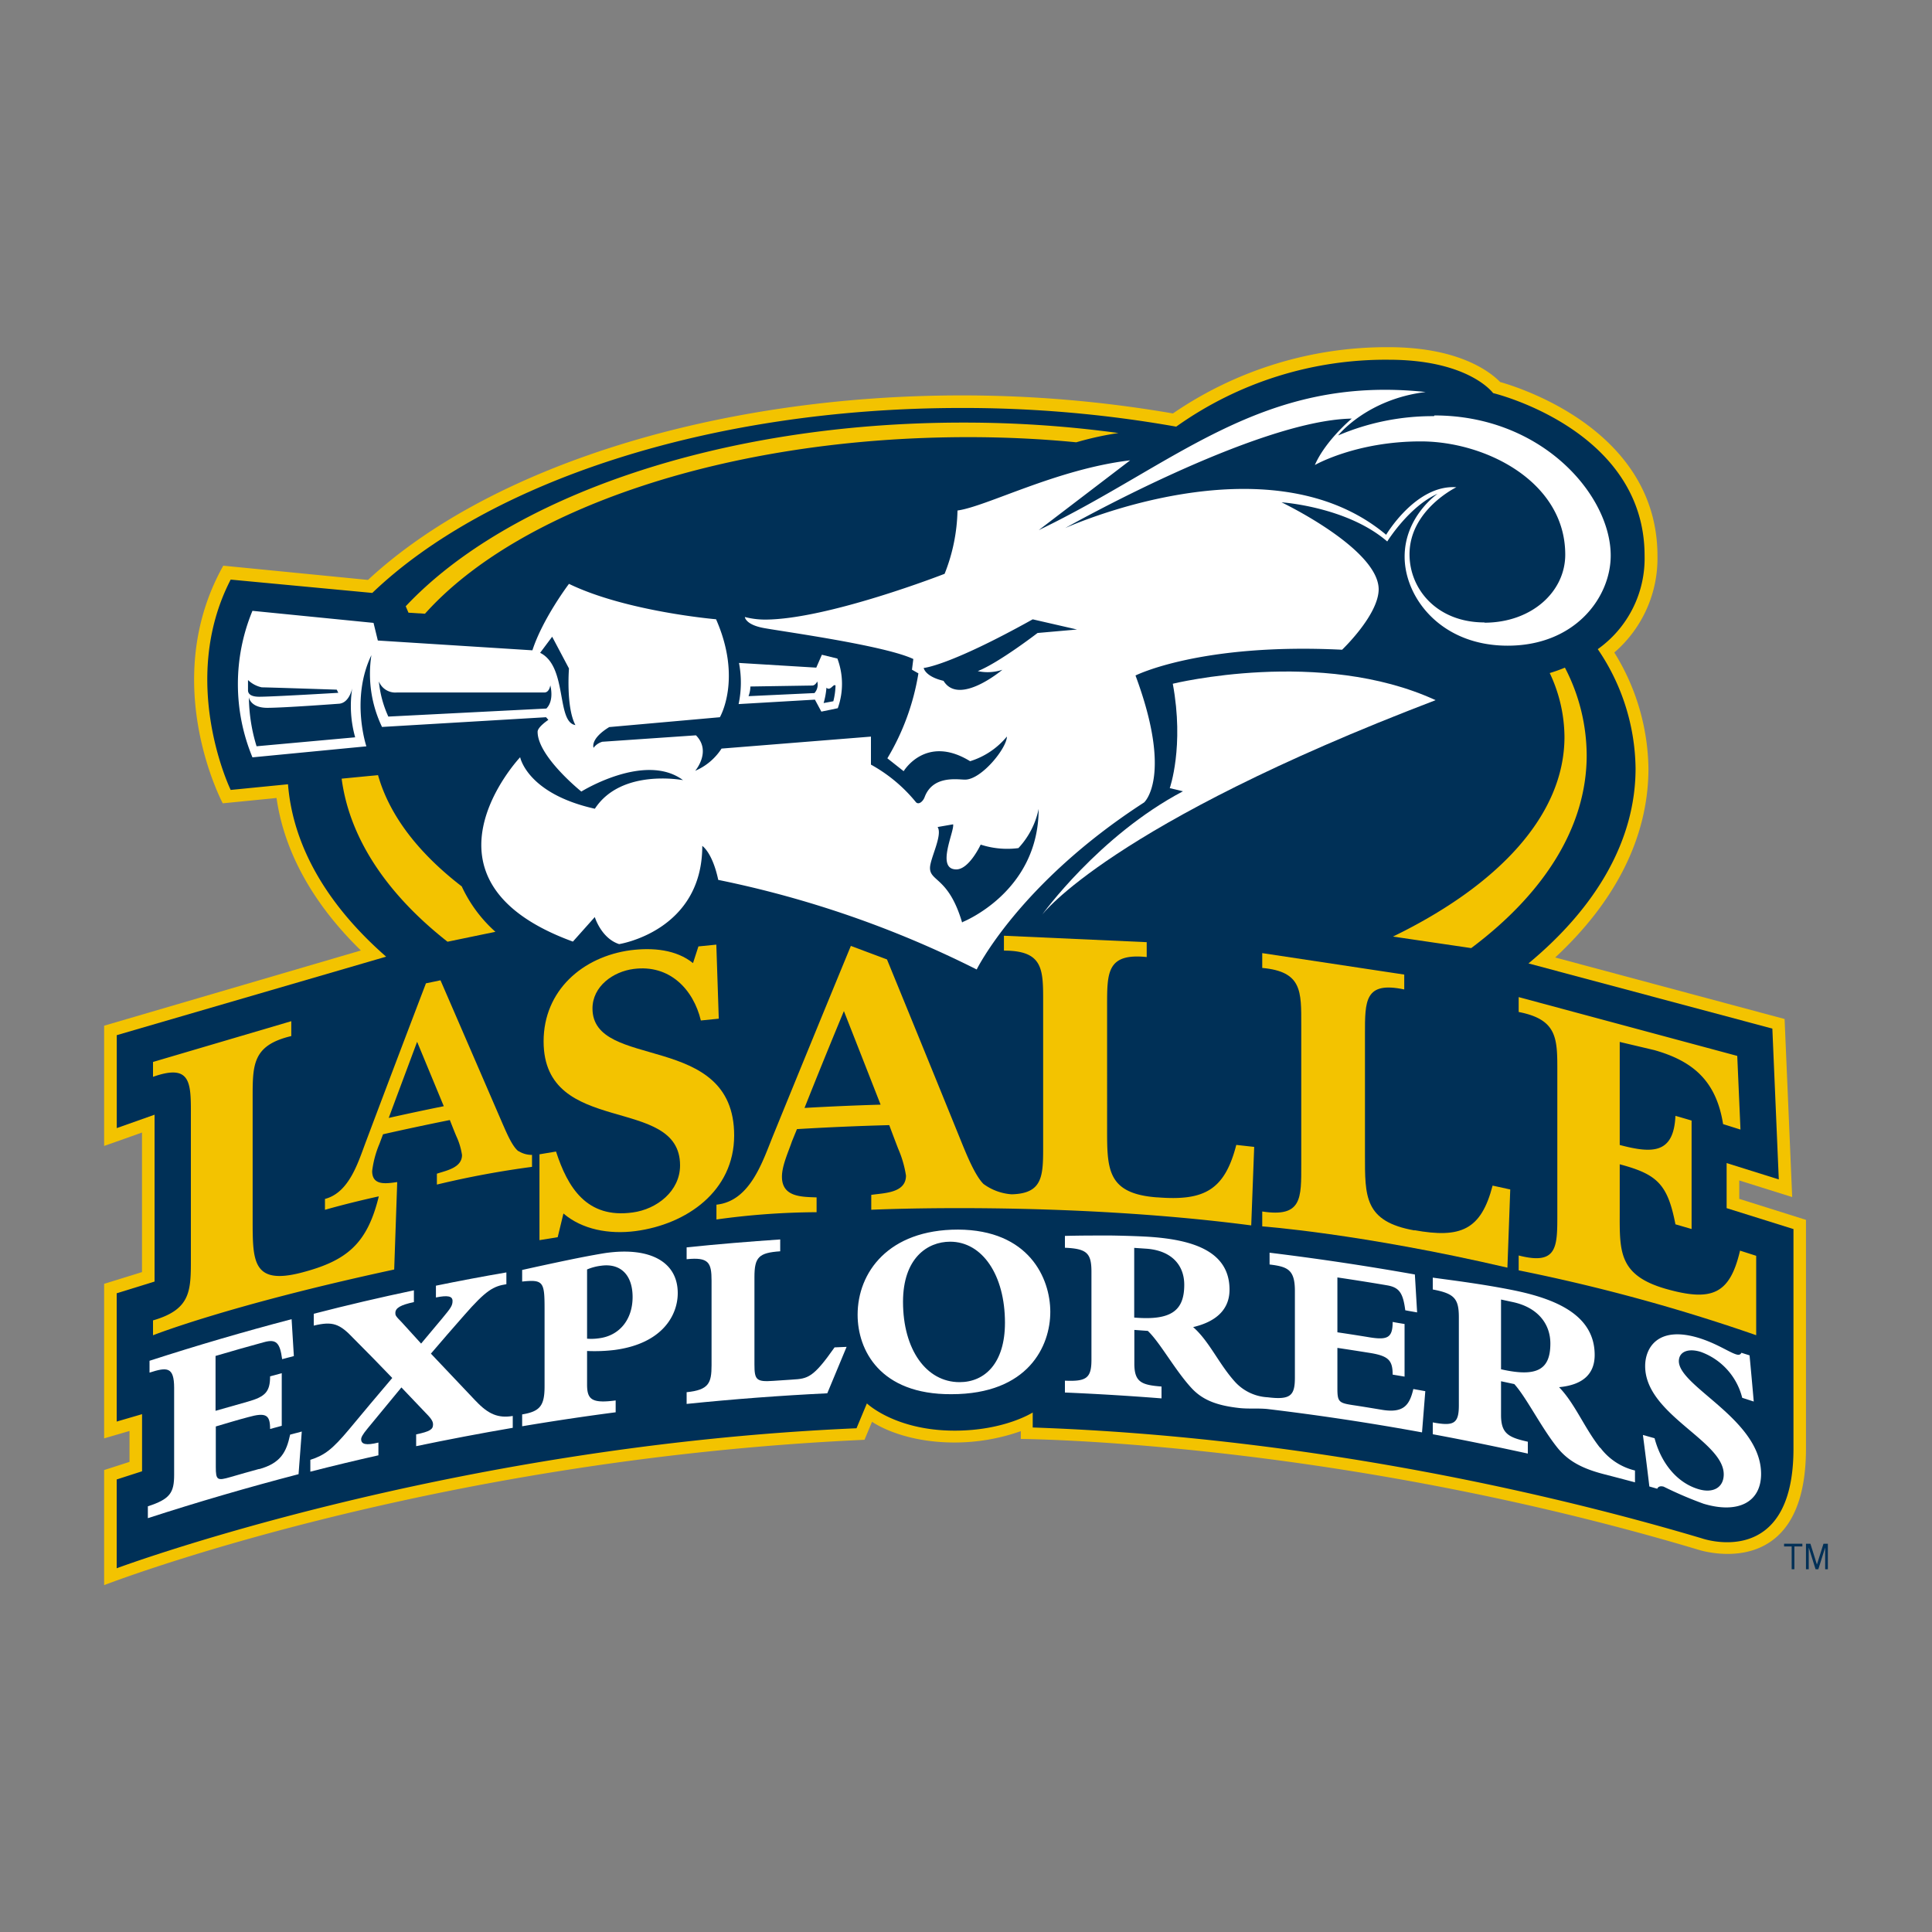 <svg xmlns="http://www.w3.org/2000/svg" viewBox="0 0 300 300"><rect x="0" y="0" width="300" height="300" fill="#808080" stroke="none"/><defs><style>.cls-1{fill:none;}.cls-2{fill:#f3c300;}.cls-3{fill:#003057;}.cls-4{fill:#fff;}</style></defs><title>la-salle-explorers</title><g id="Layer_2" data-name="Layer 2"><g id="Layer_88" data-name="Layer 88"><rect class="cls-1" width="300" height="300"/><path class="cls-2" d="M270.07,186.16V183.3l8.22,2.58-1.18-27.65-35.62-9.55c9.18-8.52,14.48-18.51,14.48-29.36a35,35,0,0,0-5.3-18,19.3,19.3,0,0,0,6.7-15c0-19.15-20.68-25.94-24.43-27-1.48-1.52-6.34-5.41-17.31-5.41a58.75,58.75,0,0,0-33.5,10.29,192.18,192.18,0,0,0-32.85-2.8c-38,0-73.12,11-92.14,28.65L34.67,87.84c-10.14,18.08-.08,36.9-.08,36.9l8.35-.83c1.23,8.57,5.84,16.6,13.1,23.68L16.17,159.27v18.67s4.27-1.5,5.88-2.08v21.67l-5.88,1.82v24l3.94-1.15V227l-3.94,1.27v17.87s50.13-19.5,118.07-22.57l1.17-2.8s4.41,3.22,12.82,3.22a30.9,30.9,0,0,0,10.28-1.76v1.21s48.5.26,105.21,17.2c0,0,16.71,5.54,16.71-15.71V189.42l-10.36-3.26"/><path class="cls-3" d="M268.11,187.6v-7l8.1,2.54-1-23.42L237.34,149.6c10.53-8.73,16.63-19.12,16.63-30.28a33.47,33.47,0,0,0-5.87-18.52,17.27,17.27,0,0,0,7.27-14.52c0-19.62-23.52-25.24-23.52-25.24s-3.74-5.18-16.21-5.18a56.07,56.07,0,0,0-33,10.39,189.43,189.43,0,0,0-33.36-2.9C110,63.35,75.7,74.94,57.81,92.07L35.82,90c-8.17,15.82,0,32.66,0,32.66l8.9-.88c.78,9.78,6.25,18.91,15.24,26.77L18.13,160.74v14.43L24,173.09V199l-5.88,1.82v19.92l3.94-1.15v8.87l-3.94,1.27v13.79S69,224.53,133,221.78l1.61-3.86s4.39,4.23,13.63,4.23c7.75,0,12.12-2.82,12.12-2.82v2.33c45,1.55,84,11.28,103.92,17.22,0,0,14.21,5,14.21-13.95V190.85Z"/><path class="cls-4" d="M40.27,228.09c-1.49.41-3,.83-4.46,1.26-2.07.6-2.3.51-2.3-1.56V221.5c1.66-.49,3.33-1,5-1.44,2.81-.79,3.43-.36,3.43,1.83l1.81-.49v-8.17l-1.81.49c0,2.39-.74,3.16-3.47,3.93-1.65.46-3.3.94-5,1.42v-8.52q3.75-1.11,7.53-2.14c1.89-.52,2.47.08,2.81,2.64l1.82-.48q-.18-2.87-.35-5.73-11.08,2.91-22.06,6.46v1.84c2.71-.87,3.82-.94,3.82,2.38V229c0,2.78-.62,3.78-4.08,4.9v1.84q11.61-3.76,23.4-6.83c.17-2.21.34-4.41.5-6.62l-1.81.48c-.58,2.73-1.47,4.43-4.82,5.36"/><path class="cls-4" d="M73.91,217.58q-3.5-3.72-7-7.39c1.72-2,3.43-4,5.16-5.95,3.43-3.93,4.56-4.52,6.56-4.83v-1.83q-5.48.94-10.94,2.06v1.83c1.87-.38,2.58-.2,2.58.54s-.28,1.11-1.64,2.75l-3.24,3.87q-1.52-1.66-3-3.3c-1-1-1-1.11-1-1.46,0-.78.85-1.25,2.88-1.68v-1.83Q56.46,202,48.72,204v1.84c2.94-.7,4-.32,6.19,2q3,3,6,6.13-3.36,3.95-6.72,8c-2.59,3.09-3.79,4-6,4.71v1.84q5.27-1.35,10.57-2.54V224c-1.94.48-2.68.27-2.68-.52,0-.27.2-.71,1-1.67,1.75-2.13,3.5-4.26,5.25-6.37l3.81,4c1,1,1.1,1.38,1.1,1.77,0,.74-.47,1.07-2.62,1.52v1.83q7.47-1.56,15-2.85v-1.84c-2.24.38-3.8-.27-5.71-2.3"/><path class="cls-4" d="M93,207.81a8.12,8.12,0,0,1-1.84.06V197.12a8,8,0,0,1,2.2-.58c3-.41,4.87,1.43,4.87,4.87s-2,6-5.23,6.4m1.22-13.27c-.59.08-2.79.46-5.42,1s-5.57,1.18-7.72,1.66V199c3.32-.36,3.48.09,3.48,4.27v12c0,3-.7,3.9-3.48,4.36v1.84q7.25-1.22,14.52-2.17v-1.84c-3.74.5-4.44-.17-4.44-2.48v-5.2a26,26,0,0,0,4.28-.16c7.51-1,9.8-5.48,9.8-8.82,0-4.92-4.38-7.15-11-6.26"/><path class="cls-4" d="M123.07,214.22l-3,.2c-2.65.19-2.92-.17-2.92-2.56V198.3c0-3.09.67-3.77,4-4v-1.84c-4.85.33-9.7.73-14.53,1.23v1.84c3.43-.35,3.87.52,3.87,3.33V212c0,2.78-.44,3.83-3.87,4.18V218q10.91-1.12,21.84-1.65c1-2.41,2-4.82,3-7.21l-1.87.08c-3.32,4.73-4.15,4.86-6.56,5"/><path class="cls-4" d="M149,214.62c-5.18,0-8.78-5.08-8.78-12.47,0-6.76,3.76-9.34,7.32-9.34,5,0,8.51,5.19,8.51,12.58,0,6.29-3.13,9.23-7.05,9.23m-.24-23.69c-10.84,0-15.59,6.68-15.59,13.22,0,5.46,3.44,12.4,14.56,12.34,12,0,15.36-7.54,15.36-12.78s-3.32-12.73-14.33-12.78"/><path class="cls-4" d="M176.12,204.59V193.77l1.93.13c3.83.29,5.84,2.51,5.84,5.6,0,4-2,5.58-7.77,5.09m43.34,11.1c-.58,2.47-1.48,3.79-4.89,3.22-1.51-.25-3-.5-4.54-.73-2.12-.33-2.36-.51-2.36-2.58v-6.3c1.7.25,3.4.52,5.1.79,2.86.47,3.48,1.17,3.48,3.36l1.85.31v-8.17c-.62-.1-1.23-.2-1.85-.32,0,2.4-.74,2.84-3.52,2.4-1.69-.28-3.37-.54-5.06-.79v-8.52c2.57.38,5.12.78,7.69,1.22,1.91.32,2.5,1.17,2.85,3.88.61.12,1.23.22,1.84.33-.12-2-.23-3.92-.35-5.89q-11.25-2-22.56-3.38v1.83c2.79.34,3.93.78,3.93,4.1v13.44c0,2.78-.63,3.52-4.21,3.08a7.38,7.38,0,0,1-5.08-2.39c-2.52-2.78-4-6.32-6.51-8.51,3.71-.87,5.65-2.84,5.65-5.81,0-6-5.76-7.7-12.08-8.18-1.34-.1-3.79-.19-6.28-.23-3.16,0-4.79,0-7.2.06v1.84c3.41.15,4.12.83,4.12,3.75v13.64c0,2.86-.79,3.4-4.12,3.25v1.84q7.5.32,15,.91V215.3c-3.08-.24-4.22-.66-4.22-3.56v-5.23l2.09.15c1.89,1.78,4.23,6.11,6.79,8.88,1.7,1.84,3.9,2.71,7.45,3.1,1.47.16,2.94,0,4.41.16q12,1.44,23.93,3.62l.51-6.4-1.84-.33"/><path class="cls-4" d="M233.08,212.61V201.79l1.9.41c3.77.83,5.76,3.34,5.76,6.42,0,4-2,5.29-7.66,4m15.4,12.22c-2.48-3.13-3.91-6.89-6.39-9.44,3.64-.34,5.53-2,5.53-5,0-6-5.64-8.52-11.86-9.89-1.32-.29-3.73-.74-6.19-1.12-3.11-.48-4.72-.67-7.09-1v1.84c3.35.63,4.05,1.41,4.05,4.33v13.65c0,2.85-.78,3.28-4.05,2.66v1.84c4.93.91,9.85,1.93,14.76,3v-1.84c-3-.67-4.16-1.26-4.16-4.15v-5.24l2.06.44c1.87,2.06,4.16,6.71,6.68,9.86,1.66,2.07,3.83,3.26,7.31,4.15,1.59.41,3.16.82,4.75,1.25v-1.84a9.52,9.52,0,0,1-5.4-3.56"/><path class="cls-4" d="M260.69,211.38c0-1.45,1.38-2.07,3.37-1.47a10.2,10.2,0,0,1,6.47,7.14l1.79.58q-.31-3.58-.65-7.17l-1.26-.4c-.19.33-.42.37-.84.24-1.1-.34-3.09-1.74-5.93-2.59-6.29-1.85-8.19,1.66-8.18,4.42,0,7.53,12.21,11.59,12.2,16.81,0,2-1.6,3-3.94,2.29-3.18-.95-5.72-3.85-6.8-7.9l-1.81-.51c.35,2.68.69,5.36,1,8l1.23.35c.08-.22.35-.5,1-.32a59.51,59.51,0,0,0,6.19,2.65c5.32,1.6,8.93-.21,8.93-4.63,0-8.47-12.76-13.52-12.77-17.52"/><path class="cls-2" d="M219.65,191.06c-7.82-1.38-7.7-5.27-7.7-11.76V160.64c0-5.24-.06-8.3,6.1-7v-2.31L196,148v2.3c6.19.57,6.06,3.61,6.06,8.85v21.66c0,5.27.13,8.26-6.06,7.31v2.31s15.24,1.1,38.07,6.41q.21-6.07.44-12.14l-2.74-.6c-1.79,6.88-4.92,8.23-12.16,6.92"/><path class="cls-2" d="M270.2,194.16c-1.57,6.76-4.32,8-11.43,6-7.44-2.1-7.27-5.83-7.26-11.87v-7.5c5.82,1.55,7.44,3.08,8.65,9.32l2.51.73V174c-.84-.25-1.68-.5-2.51-.73-.26,5.88-3.53,5.88-8.65,4.52v-16l5.37,1.27c6.05,1.71,9.62,4.82,10.68,11.49l2.7.85q-.25-5.72-.5-11.44l-33.94-9.13v2.31c6.12,1.19,6,4.21,6,9.45v21.67c0,5.27.13,8.27-6,6.69v2.31a281,281,0,0,1,36.88,10.07V195l-2.5-.8"/><path class="cls-2" d="M92,156.61c0-3.47,3.22-5.74,6.38-6.15,5.61-.74,9.29,3.18,10.45,8l2.78-.28q-.19-5.76-.38-11.5l-2.78.28c-.29.86-.57,1.73-.84,2.59-2.59-2.09-6.2-2.44-9.69-2-7.47,1-13.51,6.27-13.51,14.15,0,14.95,21.19,8.21,21.19,19.26,0,4-3.61,6.81-7.35,7.31-7.16,1-10.11-3.91-11.91-9.46l-2.57.43v13.33l2.83-.46c.3-1.23.59-2.45.89-3.68,2.9,2.49,7.08,3.27,11.21,2.73,7.93-1.05,15.3-6.2,15.3-14.85,0-16.27-22-10-22-19.72"/><path class="cls-2" d="M60.37,173.57c1.46-3.94,2.94-7.88,4.4-11.8l4.14,10c-2.86.58-5.7,1.18-8.54,1.82m20.13,5.17c-1-.78-1.89-3-2.41-4.15q-4.86-11.25-9.69-22.39l-2.26.47q-4.66,12.2-9.28,24.48c-1.22,3.21-2.58,8-6.4,9v1.69s3.4-1,8.36-2.09c-1.8,7.36-4.94,10-12,11.84-7.72,2-7.58-1.91-7.59-8.4V170.59c0-5.24-.06-8.27,6-9.71v-2.31L23.76,164.9v2.31c6-2.12,5.89,1,5.88,6.21v21.67c0,5.26.12,8.2-5.88,9.94v2.31s11.74-4.67,37.45-10.21c.14-4,.47-13.58.47-13.58-1.73.24-3.89.6-3.89-1.71a15.65,15.65,0,0,1,1.13-4.22c.19-.5.37-1,.56-1.49q5.18-1.17,10.37-2.21c.33.83.65,1.66,1,2.49a10.54,10.54,0,0,1,.89,2.94c0,2-2.49,2.42-3.9,2.9v1.69a142.83,142.83,0,0,1,14.77-2.75v-1.86a3.82,3.82,0,0,1-2.09-.59"/><path class="cls-2" d="M124.94,172q3-7.55,6.1-15,2.85,7.25,5.7,14.53-5.9.17-11.8.51m54.74,13.89c-7.9-.58-7.77-4.49-7.77-11V156.27c0-5.24-.06-8.3,6.15-7.66V146.3l-22.17-1v2.31c6.22,0,6.09,3,6.09,8.24v21.66c0,4.91.12,7.82-4.9,7.94a8.36,8.36,0,0,1-4.37-1.61c-1.3-1.3-2.6-4.51-3.31-6.24q-5.84-14.4-11.67-28.62l-5.61-2.1q-6,14.55-12,29.27c-1.68,4.1-3.57,10.36-8.87,10.91v2.3a115.77,115.77,0,0,1,15.55-1.13v-2.3c-2.4-.08-5.38-.07-5.38-3.21,0-1.73,1-3.85,1.55-5.48l.78-1.91q7.15-.43,14.33-.62c.45,1.21.91,2.42,1.37,3.62a16.88,16.88,0,0,1,1.23,4.21c0,2.75-3.44,2.7-5.39,3v2.31s29.64-1.41,59,2.43l.46-12.19-2.78-.31c-1.81,7.05-5,8.73-12.29,8.14"/><path class="cls-2" d="M63,94.14l.43,1,2.56.16c14.49-16.19,46.83-27.42,84.38-27.42,5.72,0,11.32.27,16.75.8a49.49,49.49,0,0,1,6.55-1.44,177.12,177.12,0,0,0-24.11-1.62C111.69,65.61,78.9,77.22,63,94.14"/><path class="cls-2" d="M71.7,137.64c-6.7-5.16-11.23-11-13-17.28l-5.65.55c1.23,9.35,7.12,18,16.44,25.32l7.44-1.54a21.57,21.57,0,0,1-5.23-7.05"/><path class="cls-2" d="M243,103.67a24.08,24.08,0,0,1-2.36.84,23.42,23.42,0,0,1,2.29,9.92c0,12.07-10.16,23-26.63,31l12.15,1.79c11.28-8.45,17.93-18.78,17.93-29.94A29.69,29.69,0,0,0,243,103.67"/><path class="cls-4" d="M116.52,106.6l9.6-.15c.49,0,.78-.63.78-.63a1.93,1.93,0,0,1-.43,1.8l-10.24.48a4.47,4.47,0,0,0,.29-1.5m11.81.18c.61.61,1.07-.68,1.41-.33a11,11,0,0,1-.34,2.44l-1.51.28a11.66,11.66,0,0,0,.44-2.39m-1.79,1.86,1,1.86,2.55-.53a11.2,11.2,0,0,0-.06-7.71l-2.41-.59-.87,2-12-.73a16.09,16.09,0,0,1-.06,6.39Z"/><path class="cls-4" d="M182.11,106.17c1.81,9.76-.47,16.21-.47,16.21l2.05.49c-13.08,6.9-21.89,19.19-21.89,19.19s10.49-14,61.12-33.34c-17.82-8.2-40.81-2.55-40.81-2.55"/><path class="cls-4" d="M230.5,96.65c-7.3,0-11.63-5.1-11.63-10.58,0-6.9,7.27-10.41,7.27-10.41-6.27-.45-10.9,7.38-10.9,7.38C196.91,67.65,165.4,82,165.4,82S195,65.24,209.9,65c0,0-4.09,3.42-5.73,7.21,0,0,6.37-3.67,16.45-3.67s22.43,6.26,22.43,17.58c0,5.79-5.25,10.57-12.55,10.57m-69.39,1.6s-6,4.62-9.28,5.92a7.19,7.19,0,0,0,3.82-.21s-6.72,5.68-9.14,1.72c-2.89-.68-3.08-2-3.08-2s3.84-.26,16.93-7.55l6.88,1.58Zm-11.7,45c-2.08-7.07-5-6.38-5-8.51,0-1.45,2-5.12,1.18-6.36L148,128c.23,1.1-2.72,7,.5,7,2,0,3.78-3.85,3.78-3.85a13.31,13.31,0,0,0,5.86.54,12.64,12.64,0,0,0,3.14-6.08c0,12.93-11.83,17.57-11.83,17.57M83.87,101.37l1.87-2.5,2.61,4.93s-.48,6,1,8.79c-3-.47-1.2-9.12-5.48-11.22m1,8.65L60.3,111.27a17,17,0,0,1-1.47-5.46,2.75,2.75,0,0,0,2.78,1.72H84.53c.78,0,.92-1.11.92-1.11s.66,2.33-.61,3.6m-45,5.86a26.53,26.53,0,0,1-1.19-7.61s.2,1.64,2.85,1.64,11.19-.64,11.19-.64c1.59-.17,2-2.41,2-2.41a18.09,18.09,0,0,0,.46,7.63Zm-1.29-10.25a4.4,4.4,0,0,0,2.1,1.1c.89,0,11.64.36,11.64.36l.24.49s-10.17.61-12.28.61c-1.48,0-1.74-.59-1.74-1s0-1.57,0-1.57m184.16-41a37.35,37.35,0,0,0-14.89,3s4.41-5.62,13.6-6.75c-25.53-2.71-38.8,11.22-60.09,21.45l14.2-10.84c-11.4,1.35-22.31,7.18-26.81,7.79a28,28,0,0,1-2,9.83s-18.2,7.11-27.93,7.11a12.75,12.75,0,0,1-3.09-.4s.08,1.17,2.89,1.7,18.75,2.69,23.27,4.82l-.21,1.66,1,.57a37.26,37.26,0,0,1-4.82,13.19l2.53,2s3.44-5.78,10.32-1.55a12,12,0,0,0,5.71-3.83c0,1.78-3.94,6.69-6.5,6.69-1.14,0-5-.72-6.28,2.73-.23.62-.88,1.23-1.33.79a23.84,23.84,0,0,0-7-5.85v-4.35l-23.2,1.86a9.13,9.13,0,0,1-4.09,3.45s2.58-3,.12-5.51l-14.54,1a2.57,2.57,0,0,0-1.36.94s-.6-1.36,2.43-3.22l17.18-1.53s3.5-5.92-.59-15.21c0,0-13.95-1.19-22.84-5.5,0,0-4.06,5.35-5.68,10.32l-24-1.52-.67-2.74L39.2,94.85a29.75,29.75,0,0,0,0,22.75l17.69-1.71s-2.48-7.39.78-14.16a19.07,19.07,0,0,0,1.65,11.15l25.47-1.51.36.41s-1.67,1.1-1.67,1.85c0,3.83,6.79,9.28,6.79,9.28s9.9-6.16,15.79-1.77c0,0-9.58-1.86-13.69,4.44-10.53-2.35-11.6-8-11.6-8s-18,19.08,8.19,28.63l3.4-3.81s1,3.3,3.78,4.2c0,0,12.91-2,12.91-15.25,0,0,1.57,1,2.48,5.28a160.4,160.4,0,0,1,40.13,13.91s6.56-13.37,26-25.94c0,0,4.5-4-1.34-19.71,0,0,10.08-5.09,32.08-4,0,0,5.68-5.4,5.68-9.41C214,85.17,199,78,199,78s10.15.67,16.41,6.08c0,0,3.39-5.45,7.82-7.41,0,0-5.12,3.5-5.12,9.77s5.54,13.82,16,13.82,16-7.49,16-14c0-9.35-10.65-21.75-27.37-21.75"/><polygon class="cls-3" points="277.03 240.13 278.21 240.13 278.21 243.67 278.63 243.67 278.63 240.13 279.87 240.13 279.87 239.71 277.03 239.71 277.03 240.13"/><polygon class="cls-3" points="283.15 239.71 282.13 242.94 281.12 239.71 280.43 239.71 280.43 243.67 280.86 243.67 280.86 240.3 281.92 243.67 282.35 243.67 283.41 240.3 283.41 243.67 283.83 243.67 283.83 239.71 283.15 239.71"/></g></g></svg>